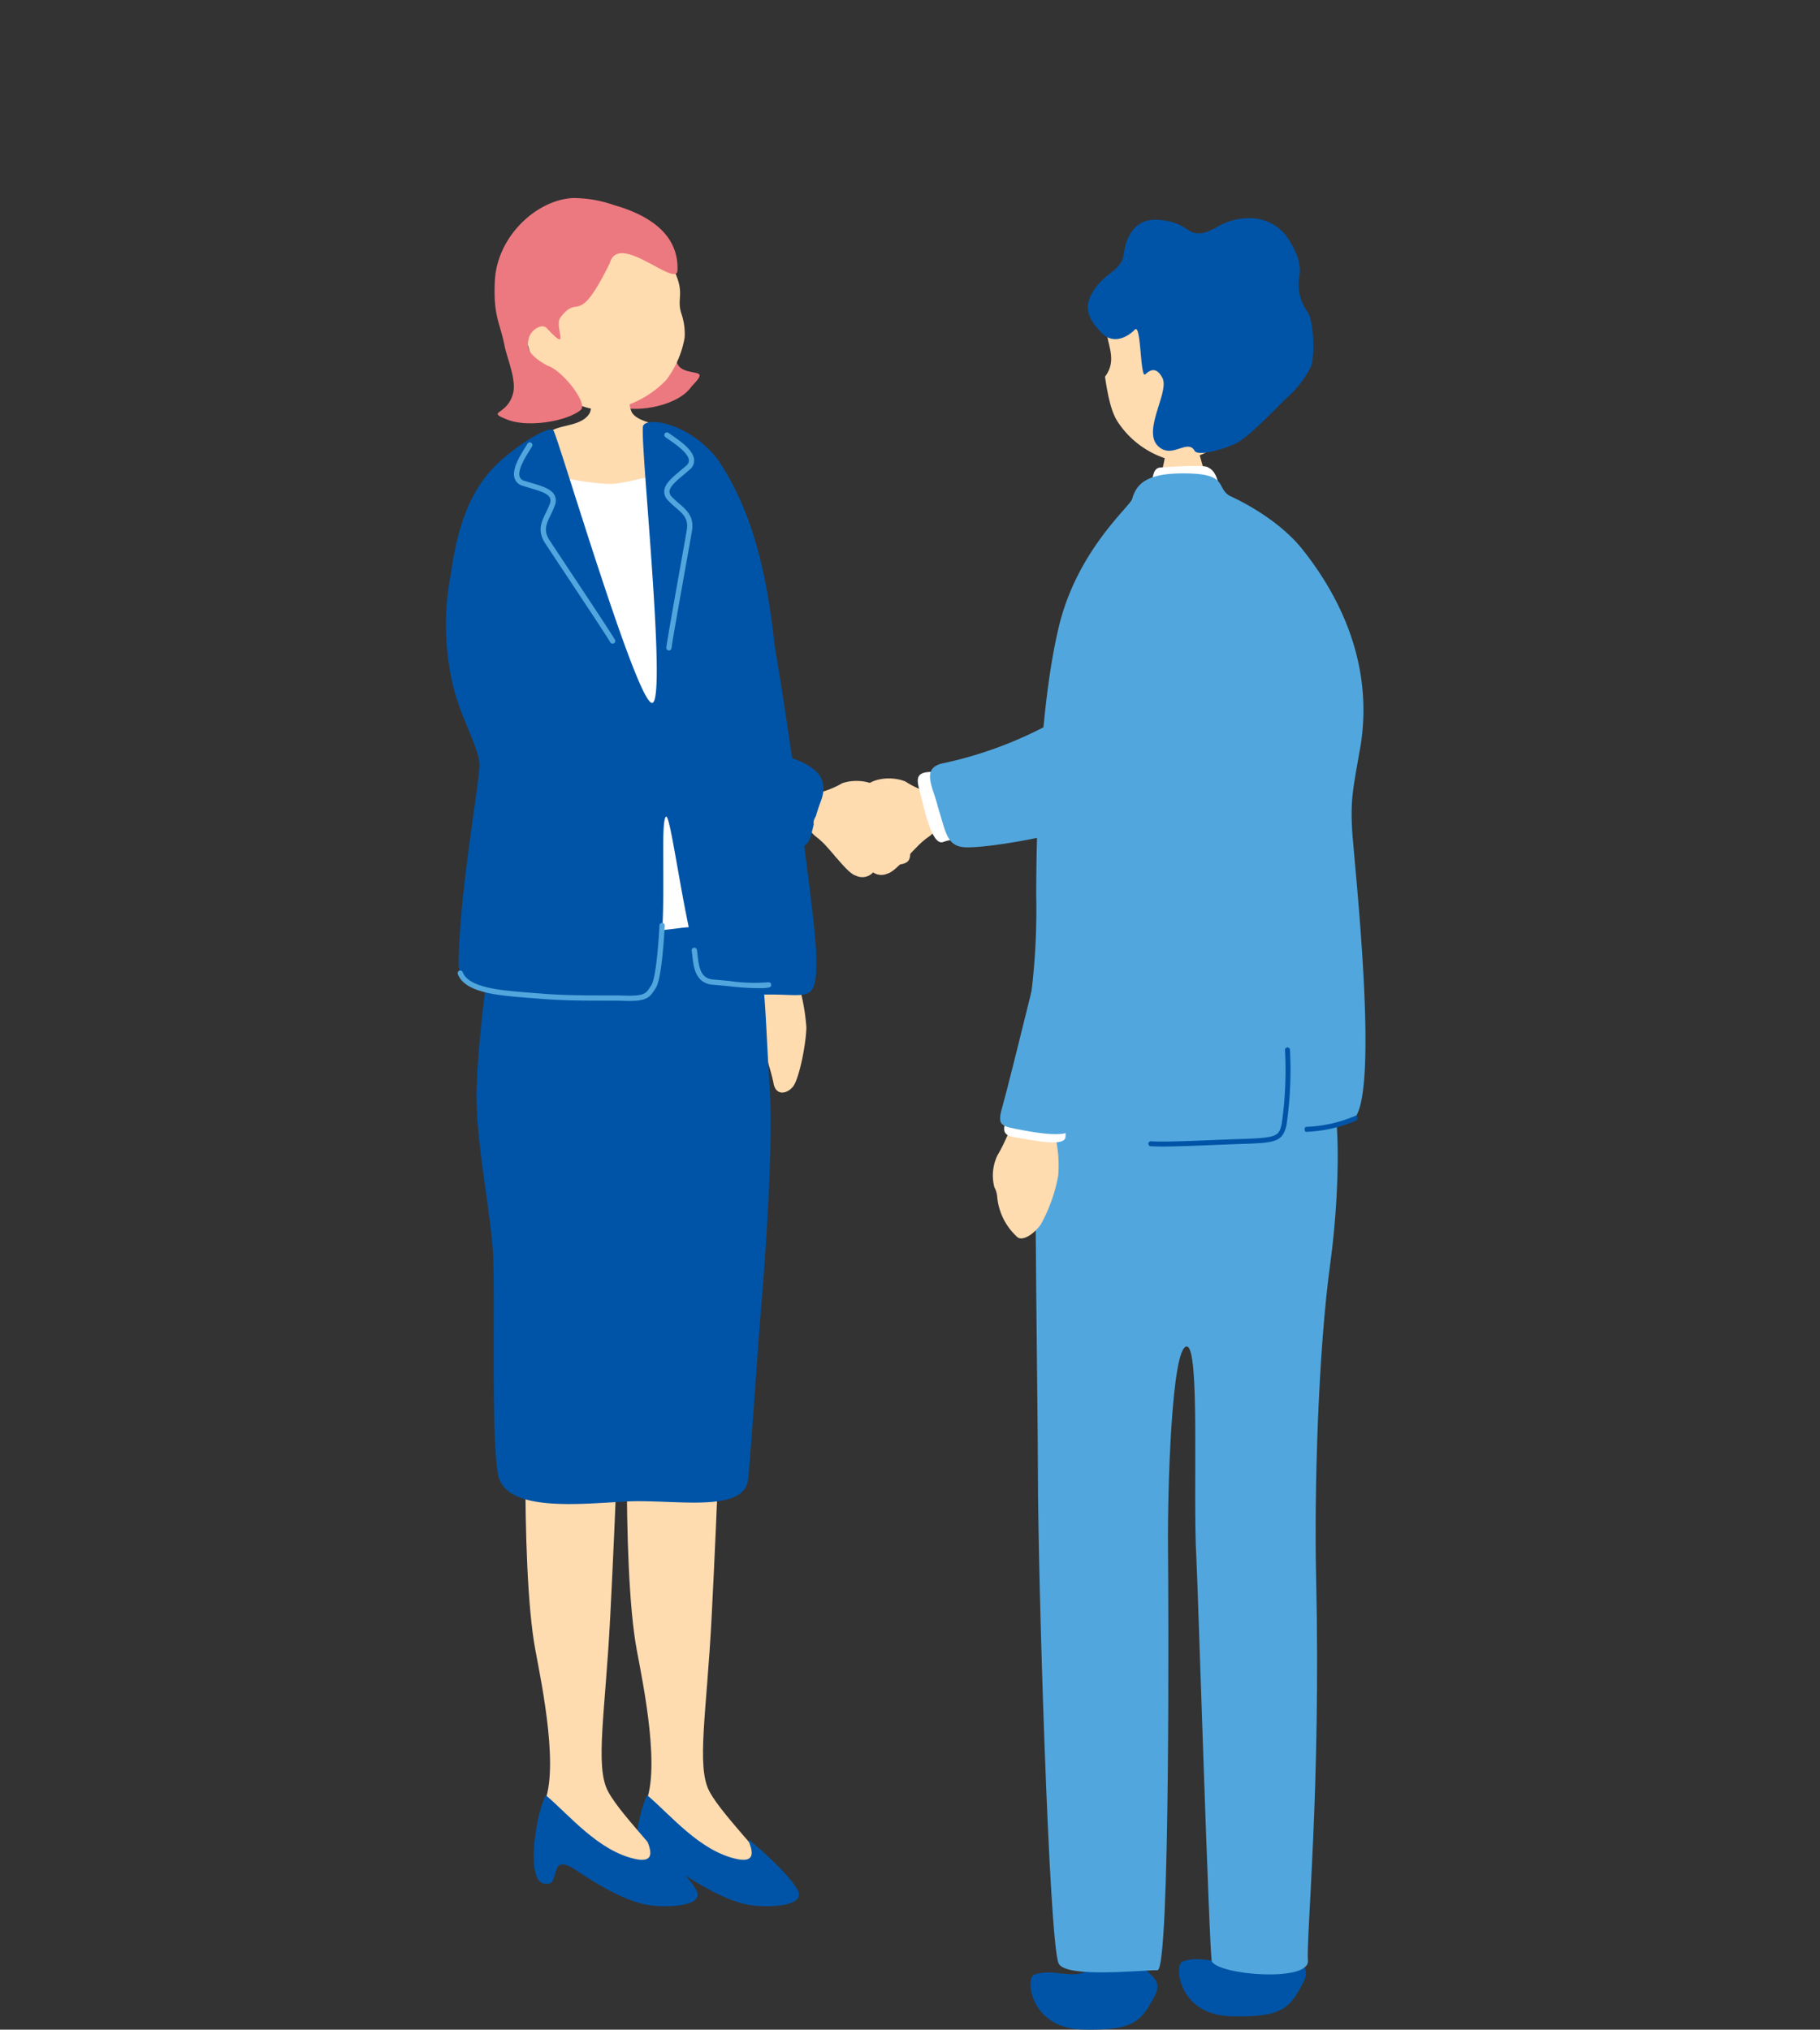 <svg height="223" viewBox="0 0 200 223" width="200" xmlns="http://www.w3.org/2000/svg" xmlns:xlink="http://www.w3.org/1999/xlink"><rect x="0" y="0" width="200" height="223" fill="#333333" stroke="none"/><clipPath id="a"><path d="m0 0h101.057v201.25h-101.057z"/></clipPath><path d="m0 0h200v223h-200z" fill="none"/><g clip-path="url(#a)" transform="translate(49 21.75)"><path d="m39.023 98.812a.964.964 0 0 0 -.014-1.048c1.322-.262 2.74.8 4.441.773a22.593 22.593 0 0 1 1.118 5.569c-.035 1.869-.8 5.683-1.468 6.512s-1.89 1.04-2.143-.368-1.372-4.533-1.336-5.187.683-2.255-.083-1.335-1.009 1.4-1.849 1.386-.106-1.328.273-2.549c.78-1.508.716-2.826 1.061-3.754" fill="#ffdbb0" transform="translate(-4.955 -12.982)"/><path d="m34.848 89.268c.249-3.881.18-18.242-1.268-24.423s-3.272-16.488 1.268-17.2 3.865 1.44 5.04 5.538c.846 2.949 4.945 31.538 5.052 36.277s-.506 4.514-3.805 4.392-6.623.663-6.287-4.583" fill="#0054a7" transform="translate(-4.246 -6.311)"/><path d="m29.7 22.917c-1.426 2.129-5.859 2.9-7.952 2.244-4.467-1.41 2.886-5.673 3.266-7.6.278-1.412 1.428-1.043 2.946.8.47.571-.8 2.347 1.366 2.9 1.219.31 1.9.069.375 1.665" fill="#ed7980" transform="translate(-2.699 -2.218)"/><path d="m12.386 20.356c2.284 2.538 5.189 3.433 7.381 2.989a11.266 11.266 0 0 0 5.733-3.175 10.814 10.814 0 0 0 2.032-4.67 6.836 6.836 0 0 0 -.35-2.608c-.662-2 .766-2.255-1.531-6.1-.7-1.168-4.6-6.385-10.572-5.509-5.252.77-7.473 13.761-2.693 19.074" fill="#ffdbb0" transform="translate(-1.296 -.157)"/><path d="m18.846 7.117c.979-3.43 7.339 2.852 7.42.842.176-4.338-3.809-6.272-6.944-7.165a13.769 13.769 0 0 0 -4.515-.786c-3.991.178-8.364 4.192-8.607 9.092-.2 3.906.581 4.627 1.069 7.153.251 1.295 1.307 3.7.941 5.18-.623 2.524-3.073 1.944-.655 2.916 2.285.919 6.6.181 8.078-1.056.858-.72-2.076-4.418-3.653-4.866-2.43-1.349-2.252-2.189-2.042-3.039s1.407-1.672 1.96-1.082c2.753 2.934.75-.176 1.51-1.179 2.062-2.724 1.862 1.274 5.442-6.01" fill="#ed7980" transform="translate(-.819)"/><path d="m21.451 22.193c-.255 0-3.6.259-3.915.232-.125.539.044 3.54-.323 4.171-.844 1.446-3.159 1.224-4.232 1.972-1.149.8-2.409 2.422-2.272 3.758.029 1.856.214 8.689.293 9.314.525 4.174 8.219 4.134 9.932 4.065 6.458-.259 10.956-2.233 11.09-8.358a15.194 15.194 0 0 0 -5.383-8.806c-.813-.662-3.689-.7-4.678-1.875-.629-.746-.509-4.115-.512-4.474" fill="#ffdbb0" transform="translate(-1.421 -2.948)"/><path d="m24.777 195.9c2-3.543-.036-13.391-.754-17.226-1.74-9.311-.982-33.252-.61-34.685 0 0 10.175-.52 10.093 1.579-.045 1.149-.615 17.12-1.263 29.554-.545 10.44-1.674 16.292-.264 19.024 1.576 3.048 7.892 8.777 6.616 9.467-3.347.782-15.134-3.421-13.817-7.712" fill="#ffdbb0" transform="translate(-3.046 -19.12)"/><path d="m25.3 202.373c2.628 2.223 5.737 6.087 9.786 7 3.166.729.815-2.588 1.477-2.044 1.439 1.183 4.354 3.8 5.263 5.45.939 1.7-2.572 1.939-4.762 1.729-1.324-.127-3.741-.73-8.244-3.768-1.415-.955-2.067-1.023-2.347-.18-.463 1.4-.361 1.58-1.3 1.527-2.139-.121-.976-7.682.132-9.715" fill="#0054a7" transform="translate(-3.184 -26.884)"/><path d="m11.928 195.9c2-3.544-.04-13.391-.758-17.226-1.742-9.31-.991-33.252-.619-34.685 0 0 10.174-.522 10.093 1.577-.044 1.148-.61 17.119-1.256 29.554-.543 10.44-1.67 16.292-.258 19.024 1.576 3.048 7.894 8.774 6.617 9.465-3.347.782-15.135-3.417-13.819-7.708" fill="#ffdbb0" transform="translate(-1.337 -19.12)"/><path d="m12.452 202.375c2.628 2.222 5.738 6.085 9.788 7 3.166.728.814-2.588 1.477-2.044 1.439 1.182 4.354 3.8 5.264 5.448.939 1.7-2.571 1.94-4.761 1.731-1.324-.127-3.741-.729-8.246-3.766-1.415-.954-2.067-1.023-2.347-.18-.463 1.4-.361 1.58-1.3 1.527-2.139-.121-.978-7.681.129-9.715" fill="#0054a7" transform="translate(-1.478 -26.884)"/><path d="m11.04 34.959c1.952.017 6.7 1.289 8.969 1.012a38.367 38.367 0 0 0 5.447-1.311c2.259-.555 3.118 2.019 3.334 5.353s-.076 13.492.329 17.263 9.8 27.171 4.91 27.461-23.683 4.563-23.972-.274-1.808-48.423.982-49.5" fill="#fff" transform="translate(-1.247 -4.594)"/><path d="m18.244 92.921a57.015 57.015 0 0 0 8.145-.52c4.811-.524 7.362.7 8.319 3.12s.881 6.682 1.387 14.384c.437 6.672-.579 19.98-.923 24.014s-1.172 16.581-1.452 19.098c-.425 3.75-8.15 2.146-13.333 2.409s-13.352 1.217-14.142-2.967-.287-19.543-.558-24.348-2.011-12.733-1.787-18.318c.267-6.663 1.446-15.082 2.122-17.088s8.812.265 12.223.216" fill="#0054a7" transform="translate(-.515 -12.205)"/><path d="m37.622 82.254c-1.182-3.578.194-10.511-.056-11.966-.3-1.764-.825-10.541-1.159-14.415-.686-7.926-1.935-16.64-6.554-23.392-3.046-3.937-7.739-4.727-8.18-3.672-.432 1.03 2.669 30.245 1 30.444s-10.345-29.235-10.857-29.932-5.134 2.279-7.18 4.743c-3.494 4.199-3.855 10.049-4.306 12.236a29.223 29.223 0 0 0 .627 11.742c1.04 3.6 2.875 6.527 2.73 8.308-.29 3.535-2.12 13.311-2.3 21.482-.109 5 13.679 3.5 19.717 3.874 4.247.266 2.075-19.319 3.091-19.958.634-.4 2.761 18.133 4.677 18.142 6.812.03 12.205 2.823 8.75-7.636" fill="#0054a7" transform="translate(0 -3.77)"/><g fill="#51a7dd"><path d="m20.859 100.413c-.345.016-.754.015-1.242-.005-.413-.016-1.063-.015-1.869-.013-1.805 0-4.534.011-7.058-.2-.387-.031-.78-.062-1.177-.091-3.528-.267-7.177-.543-8-2.612a.289.289 0 1 1 .537-.213c.686 1.734 4.306 2.007 7.5 2.249.4.029.794.06 1.182.092 2.5.208 5.212.2 7.008.2.817 0 1.476 0 1.894.014 2.336.1 2.548-.23 2.973-.878.051-.077.1-.158.162-.243.368-.533.707-3 .9-6.588a.288.288 0 1 1 .576.032c-.148 2.691-.442 6.069-1.005 6.884l-.154.231c-.447.682-.78 1.074-2.237 1.144" transform="translate(-.199 -12.201)"/><path d="m38.94 99.442a29.309 29.309 0 0 1 -3.73-.219c-.6-.058-1.18-.115-1.713-.154-1.935-.142-2.137-1.939-2.27-3.127-.025-.219-.048-.425-.08-.6a.289.289 0 1 1 .569-.1c.034.187.058.4.084.638.16 1.421.389 2.516 1.74 2.615.536.04 1.126.1 1.727.155a18.842 18.842 0 0 0 4.26.148.289.289 0 1 1 .114.566 4.824 4.824 0 0 1 -.7.079" transform="translate(-4.137 -12.62)"/><path d="m19.472 53.082a.287.287 0 0 1 -.26-.146c-.342-.6-3.07-4.713-5.062-7.715-1.018-1.533-1.856-2.795-2.116-3.2-.861-1.334-.395-2.3.1-3.33a10.43 10.43 0 0 0 .428-.974.817.817 0 0 0 .01-.665c-.248-.493-1.192-.774-2.192-1.07-.267-.08-.539-.16-.807-.248a1.267 1.267 0 0 1 -.861-.771c-.367-1.007.561-2.5 1.176-3.483.087-.14.164-.264.225-.368a.289.289 0 0 1 .5.292c-.063.108-.144.236-.234.381-.486.782-1.393 2.237-1.122 2.98a.711.711 0 0 0 .5.42c.264.086.532.166.793.243 1.172.348 2.184.648 2.544 1.364a1.373 1.373 0 0 1 .016 1.122 10.884 10.884 0 0 1 -.45 1.028c-.477.989-.82 1.7-.135 2.767.26.4 1.1 1.663 2.112 3.193 2 3.01 4.732 7.131 5.084 7.749a.289.289 0 0 1 -.108.394.3.3 0 0 1 -.134.037" transform="translate(-1.146 -4.114)"/><path d="m28.289 53.64a.289.289 0 0 0 .181-.238c.074-.687.941-5.545 1.575-9.092.323-1.811.591-3.3.669-3.777.258-1.566-.555-2.269-1.417-3.015a10.365 10.365 0 0 1 -.78-.723.819.819 0 0 1 -.274-.606c.032-.552.787-1.185 1.586-1.854.213-.18.43-.362.643-.549a1.269 1.269 0 0 0 .483-1.049c-.064-1.07-1.509-2.068-2.464-2.729-.136-.093-.256-.176-.353-.247a.289.289 0 0 0 -.341.467c.1.073.225.159.366.256.758.524 2.168 1.5 2.216 2.288a.714.714 0 0 1 -.288.583c-.209.184-.422.363-.632.539-.937.786-1.746 1.463-1.792 2.264a1.374 1.374 0 0 0 .431 1.035 10.669 10.669 0 0 0 .823.764c.831.718 1.431 1.237 1.224 2.484-.078.474-.344 1.962-.667 3.77-.636 3.556-1.5 8.425-1.582 9.132a.29.29 0 0 0 .257.318.281.281 0 0 0 .137-.019" transform="translate(-3.675 -3.946)"/></g><path d="m57.091 81.968c.071-1.051-.227-1.612.512-1.971s1.127.067 1.6-.44c.623-.669-.283-1.659-1.022-2.229s-2.516-.84-3.246-1.295-.477-.565-.739-.924c-.978-1.344-3.29-1.469-4.583-.989a9.863 9.863 0 0 1 -2.251.957c-.976.284-1.531 1.244-1.656 2.9a2.662 2.662 0 0 0 1.106 2.065 8.372 8.372 0 0 1 1.168 1.11c1.162 1.277 2.355 2.9 3.146 3.12a1.585 1.585 0 0 0 1.921-.4c.872-.717.924-.449 2.116-.684s1.859-.164 1.93-1.215" fill="#ffdbb0" transform="translate(-6.071 -9.812)"/><path d="m16.136 59.809a71.331 71.331 0 0 0 16.277 7.667c6.08 1.824 11.234 2.394 9.587 6.684s-.23 5.73-4.92 4.725-20.157-6.249-24.319-8.518-7.906-3.11-6.156-5.908 5.15-7.557 9.53-4.651" fill="#0054a7" transform="translate(-.819 -7.825)"/><path d="m48.788 81.416c-.021-1.06.307-1.609-.42-2.007s-1.137.012-1.586-.519c-.594-.7.365-1.655 1.137-2.192s2.57-.722 3.326-1.145.507-.545.788-.893c1.049-1.3 3.379-1.318 4.656-.773a9.907 9.907 0 0 0 2.217 1.072c.967.333 1.479 1.324 1.524 2.993a2.683 2.683 0 0 1 -1.211 2.022 8.349 8.349 0 0 0 -1.229 1.059c-1.23 1.229-2.508 2.8-3.314 2.985a1.6 1.6 0 0 1 -1.912-.5c-.842-.763-.907-.5-2.094-.791s-1.861-.254-1.882-1.315" fill="#ffdbb0" transform="translate(-6.19 -9.77)"/><path d="m105.351 221.342c0-.021-.01-.041-.012-.062-.01-.214.226-2.494.6-5.951-1.754.035-3.508.089-5.277.16a46.3 46.3 0 0 1 -.2 4.853 2.514 2.514 0 0 1 -1.231 1.523c-1.766 1.119-3.874-.292-5.955.52-.937.365-.426 5.854 5.33 6s6.48-.934 7.973-3.748c1.015-1.916-1.09-2.341-1.229-3.3" fill="#0054a7" transform="translate(-12.342 -28.605)"/><path d="m62.665 72.574c-1.457.317-3.352-.377-2.759 1.84s1.406 6.509 2.713 5.979 3.154.062 3.026-1.34-1.661-6.766-2.98-6.479" fill="#fff" transform="translate(-7.943 -9.639)"/><path d="m62.217 75.381c-.476-2.154-2.027-4.37.712-4.854a44.082 44.082 0 0 0 13.86-5.608c5.838-3.388 7.082.469 7.811 2.148.583 1.344 4.938 6.847-4.487 9.874-5.945 1.91-12.757 2.931-14.867 2.849s-2.161-1.749-3.029-4.41" fill="#51a7dd" transform="translate(-8.15 -8.445)"/><path d="m94.334 31.9c-.236.01-3.326.362-3.623.347a21.757 21.757 0 0 1 -.674 2.972c-.27.623-2.263 4.2-2.546 4.523 3.548 2.794 8.314 2.205 10.506-.553-.633-.279-2.66-3.5-2.977-4.693-.232-.875-.672-2.262-.686-2.6" fill="#ffdbb0" transform="translate(-11.622 -4.237)"/><path d="m100.416 21.2c1.244-5.63.486-12.731-6.4-13.819s-9.1 4.873-10.033 6.582c-1.139 2.1 1.34 4.279-.458 6.636.6 4.159 1.266 4.792 1.878 5.635a10.074 10.074 0 0 0 5.407 3.536c1.786.332 4.27-.916 5.633-1.993a12.026 12.026 0 0 0 2.775-3.091 2.442 2.442 0 0 0 1.526-.852 3.69 3.69 0 0 0 .718-2.024.756.756 0 0 0 -1.047-.613" fill="#ffdbb0" transform="translate(-11.096 -.963)"/><path d="m92.925 4.137c.768.171 1.172.135 2.522-.546a6.833 6.833 0 0 1 4.48-.982 5.183 5.183 0 0 1 3.106 1.733c.49.674 1.83 2.575 1.587 4.426a5.157 5.157 0 0 0 .849 4.062c.743.962.85 5.005.382 6.074a11.72 11.72 0 0 1 -2.507 3.282c-.746.628-4.2 4.4-5.753 5.134-1.377.648-4.142 1.437-4.514.785-.787-1.375-2.555 1.034-4.075-.575-1.618-1.714 1.316-5.9.55-7.4-.621-1.216-1.295-.976-1.879-.422s-.444-5.638-1.156-4.906-2.31 1.723-3.637.37-2.2-2.734-.839-4.755 3.009-2.057 3.259-3.956 1.266-3.926 3.77-3.728 2.963 1.064 3.854 1.4" fill="#0054a7" transform="translate(-10.807 -.334)"/><path d="m86.529 223.02c0-.021-.01-.041-.011-.062-.01-.214.225-2.494.6-5.951-1.754.035-3.508.089-5.277.16a46.3 46.3 0 0 1 -.2 4.853 2.517 2.517 0 0 1 -1.231 1.523c-1.766 1.12-3.874-.292-5.956.52-.935.365-.425 5.854 5.331 6s6.48-.934 7.973-3.748c1.015-1.916-1.09-2.341-1.229-3.3" fill="#0054a7" transform="translate(-9.841 -28.828)"/><path d="m104.794 108.787c3.83-.243 3.539 13.744 2.307 22.7-1.3 9.462-1.774 24.772-1.549 34.568.532 23.09-1.114 39.571-.9 41.979s-9.75 1.61-10.56.1c-.267-.5-1.561-41.969-1.694-44.209-.423-7.164.441-23.466-1.085-23.353-1.643.121-2.093 15.694-2.039 22.008.048 5.415.27 46.533-1.157 46.52-1.766-.015-10.054.889-10.855-.732-1.071-2.167-2.282-43.1-2.282-53.669 0-8.842-.63-45.371 0-46.15s29.815.243 29.815.243" fill="#51a7dd" transform="translate(-9.923 -14.38)"/><path d="m90.378 34.125c.947-.079 4.658-.31 5.154-.062s.994.559 1.3 2.174 1.3 1.988-3.043 1.739-4.6-.869-4.409-1.925.249-1.863.994-1.925" fill="#fff" transform="translate(-11.868 -4.51)"/><path d="m109.86 65.154c1.418-8.185-1.368-15.622-6.27-21.832-2.994-3.794-7.993-5.914-8.1-5.981-1.51-.962-.069-2.453-5.09-2.446-4.129.006-5.132 1.23-5.595 2.834-.232.8-6.013 5.609-8.032 13.954-1.94 8.026-2.5 20.439-2.5 29.6a75.343 75.343 0 0 1 -.673 11.738c-1.36 8.775-5.093 14.679-.884 15.689 4.736 1.136 16.928-.2 18.793-.186 1.056 0 3.313-.119 5.093-.249a63.279 63.279 0 0 0 12.178-2.2c3.529-.924.414-28.451.212-31.942s.127-4.739.863-8.982" fill="#51a7dd" transform="translate(-9.402 -4.635)"/><path d="m90.619 118.52c-.521 0-.982-.01-1.365-.034a.274.274 0 0 1 .035-.546c1.407.088 3.937-.016 6.615-.124 1.083-.044 2.2-.089 3.3-.125 3.959-.127 4.152-.3 4.462-1.651a41.161 41.161 0 0 0 .366-8.123.273.273 0 1 1 .546-.027 41.73 41.73 0 0 1 -.38 8.273c-.429 1.864-1.236 1.954-4.977 2.075-1.1.035-2.21.081-3.291.124-1.975.081-3.87.158-5.307.158" fill="#0054a7" transform="translate(-11.823 -14.298)"/><path d="m108.976 118.054c-.081 0-.149-.118-.151-.266s.063-.277.147-.281a15.161 15.161 0 0 0 5.46-1.232c.082-.039.164.045.186.19a.339.339 0 0 1 -.1.337 15.347 15.347 0 0 1 -5.532 1.252z" fill="#0054a7" transform="translate(-14.457 -15.445)"/><path d="m71.29 117.789c.206-.375.38-.856 1.129-.826 2.5.1 2.978-.151 3.651 1.3a13.743 13.743 0 0 1 .42 4.718 17.666 17.666 0 0 1 -1.878 5.277c-.635.995-2.083 2.054-2.678 1.388a6.771 6.771 0 0 1 -2.144-4.346 2.628 2.628 0 0 0 -.314-1.072 5.1 5.1 0 0 1 .338-3.5c.77-1.3 1.049-2.171 1.477-2.947" fill="#ffdbb0" transform="translate(-9.205 -15.537)"/><path d="m71.26 115.546c-.2 1.3-1.348 2.6.608 2.91s5.636 1.17 5.621-.088 1.035-2.555-.125-2.949-5.921-1.054-6.1.127" fill="#fff" transform="translate(-9.398 -15.26)"/><path d="m72.777 108.75c-2.5-.467-2.9-.464-2.308-2.552.976-3.438 5.015-20.155 6.156-24.585 1.575-6.113 1.098-26.224 3.575-30.732 2.016-3.67 7.128-5.237 9.7-.052 2.177 4.381-1.01 24.185-1.864 30.723-.807 6.192-7.975 23.42-8.7 25.405s-1.232 2.788-6.567 1.793" fill="#51a7dd" transform="translate(-9.329 -6.311)"/></g></svg>